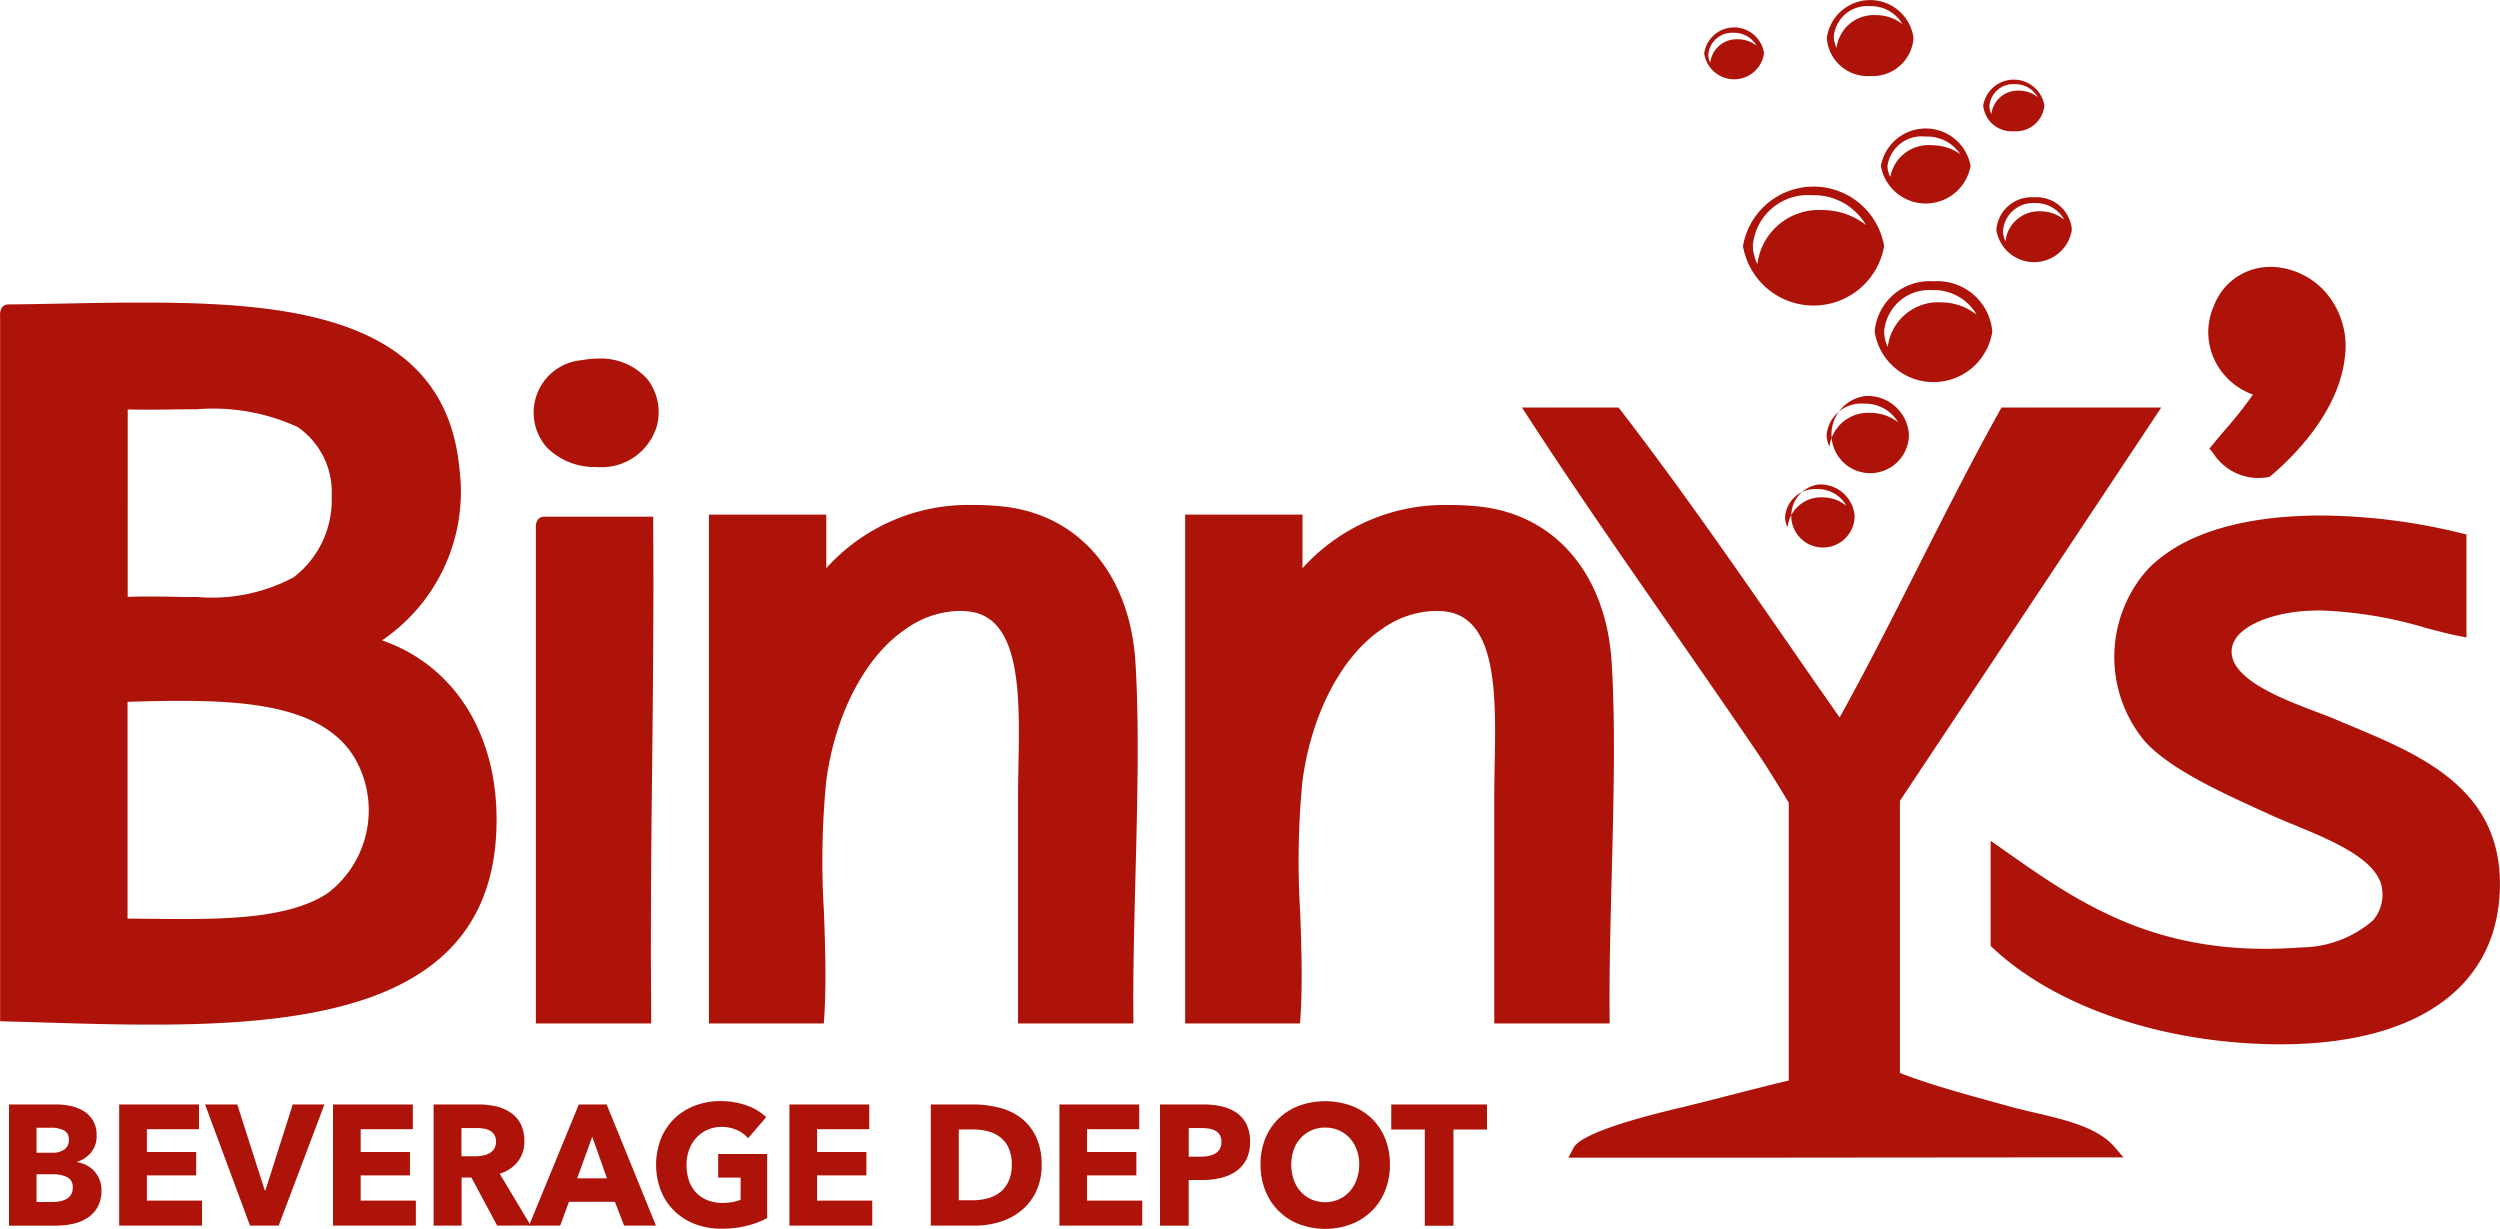 <svg xmlns="http://www.w3.org/2000/svg" width="111.272" height="54.694" viewBox="0 0 111.272 54.694"><defs><style>.a,.b{fill:#ae130a;}.a{fill-rule:evenodd;}</style></defs><g transform="translate(-133.031 -5.75)"><g transform="translate(133.031 5.75)"><g transform="translate(0 0)"><g transform="translate(0 11.879)"><g transform="translate(98.288 0)"><path class="a" d="M191.349,38.93a2.255,2.255,0,0,1-1.881-1.065l-.072-.086.053-.108c.181-.221.365-.437.549-.654a16.885,16.885,0,0,0,1.355-1.739,2.865,2.865,0,0,1-1.731-1.39,2.744,2.744,0,0,1-.1-2.421,2.544,2.544,0,0,1,2.407-1.663,3.2,3.2,0,0,1,2.329,1.07,3.522,3.522,0,0,1,.844,2.769c-.257,2.472-2.364,4.479-3.258,5.228l-.03.025-.039,0A3.153,3.153,0,0,1,191.349,38.93Z" transform="translate(-189.152 -29.667)"/><path class="b" d="M191.813,29.825a3.194,3.194,0,0,1,3.038,3.689c-.22,2.111-1.836,3.987-3.209,5.137a3.055,3.055,0,0,1-.407.029,2.155,2.155,0,0,1-1.794-1.038,24.2,24.2,0,0,0,2.018-2.569,2.67,2.67,0,0,1-1.926-3.668,2.415,2.415,0,0,1,2.281-1.58m0-.272h0a2.675,2.675,0,0,0-2.532,1.746,2.876,2.876,0,0,0,.107,2.538,3.027,3.027,0,0,0,1.637,1.4,18.367,18.367,0,0,1-1.245,1.574c-.185.218-.37.435-.551.656l-.142.174.143.172.018.021a2.393,2.393,0,0,0,1.986,1.115,3.263,3.263,0,0,0,.443-.032l.078-.01.06-.051c.906-.759,3.043-2.8,3.305-5.317a3.656,3.656,0,0,0-.878-2.874,3.339,3.339,0,0,0-2.429-1.115Z" transform="translate(-189.038 -29.553)"/></g><g transform="translate(0 1.588)"><path class="a" d="M15.174,64.594c-1.745,0-3.54-.056-5.277-.111L8.6,64.443V33.217c-.008-.127-.022-.378.209-.41.813-.009,1.619-.024,2.43-.039,1.174-.022,2.356-.045,3.521-.045,6.45,0,13.384.561,14.015,7.268a7.824,7.824,0,0,1-3.632,7.675c3.316.992,5.284,3.931,5.284,7.929C30.431,63.5,23.1,64.594,15.174,64.594Zm-1.161-4.455c.374,0,.752.005,1.133.01.5.006,1,.012,1.493.012h0c2.476,0,4.978-.145,6.516-1.191a4.783,4.783,0,0,0,1.42-5.793c-1.215-2.635-4.624-3-8.126-3-.883,0-1.787.027-2.477.051.032,0,.037.083.04.132Zm1.049-14.332c.386,0,.765.005,1.139.011s.712.01,1.059.01a7.833,7.833,0,0,0,4.341-.9A4.4,4.4,0,0,0,23.363,41.2a3.645,3.645,0,0,0-1.579-3.195A9.116,9.116,0,0,0,17.2,37.2c-.353,0-.713,0-1.078.008s-.753.008-1.135.008c-.326,0-.654,0-.982-.011a1.047,1.047,0,0,0,0,.131v8.489C14.366,45.812,14.716,45.807,15.062,45.807Z" transform="translate(-8.466 -32.587)"/><path class="b" d="M14.651,32.745c6.945,0,13.282.793,13.879,7.145a7.6,7.6,0,0,1-3.852,7.7c3.38.862,5.5,3.8,5.5,7.887,0,7.7-7.174,8.862-15.121,8.862-2.131,0-4.316-.083-6.434-.147V33.1c-.008-.131-.015-.261.092-.275,1.948-.019,3.965-.083,5.932-.083m.228,4.222c-.341,0-.682,0-1.024-.013-.106.016-.1.146-.091.275v8.623c.4-.017.8-.023,1.185-.023.756,0,1.491.021,2.2.021a7.984,7.984,0,0,0,4.414-.917c2.176-1.387,2.613-5.641.183-7.153a9.039,9.039,0,0,0-4.652-.829c-.716,0-1.459.015-2.212.015m1.647,23.215c2.551,0,5.027-.149,6.593-1.214a4.905,4.905,0,0,0,1.467-5.962c-1.19-2.581-4.405-3.077-8.25-3.077-.8,0-1.635.022-2.481.051-.106.016-.1.145-.091.276V60.16c.9,0,1.838.022,2.762.022M14.652,32.473v0c-1.167,0-2.365.022-3.524.045-.81.015-1.616.03-2.411.038H8.7l-.017,0c-.356.049-.333.434-.326.561V64.461l.264.008L9.78,64.5c1.737.054,3.534.111,5.281.111,3.336,0,7.562-.178,10.652-1.567,3.19-1.434,4.741-3.909,4.741-7.567,0-3.886-1.937-6.88-5.1-7.969A7.99,7.99,0,0,0,28.8,39.865c-.641-6.82-7.64-7.392-14.149-7.392Zm.227,4.766c.381,0,.761,0,1.135-.008s.723-.008,1.077-.008a9.023,9.023,0,0,1,4.508.788,3.516,3.516,0,0,1,1.515,3.081,4.325,4.325,0,0,1-1.7,3.613,7.727,7.727,0,0,1-4.268.874c-.345,0-.7,0-1.057-.01s-.754-.011-1.14-.011c-.33,0-.631,0-.913.013V37.231q.423.008.844.008Zm-.844,13.006c.663-.022,1.49-.045,2.3-.045,3.457,0,6.82.354,8,2.92a4.642,4.642,0,0,1-1.374,5.624c-1.507,1.025-3.986,1.167-6.44,1.167-.5,0-1-.005-1.492-.011l-1-.009V50.245Z" transform="translate(-8.352 -32.473)"/></g><g transform="translate(23.755 4.081)"><path class="a" d="M54.931,41.861a2.864,2.864,0,0,1-2.089-.807,2.14,2.14,0,0,1-.567-1.628,2.171,2.171,0,0,1,2.037-2.052,3.739,3.739,0,0,1,.7-.068,2.644,2.644,0,0,1,2.071.86A2.269,2.269,0,0,1,57.5,40.1,2.434,2.434,0,0,1,54.931,41.861Z" transform="translate(-52.136 -37.17)"/><path class="b" d="M54.9,37.328a2.143,2.143,0,0,1,2.348,2.633,2.3,2.3,0,0,1-2.433,1.649,2.26,2.26,0,0,1-2.52-2.291c.051-.967.62-1.675,1.926-1.926a3.629,3.629,0,0,1,.678-.065m0-.272h0a3.915,3.915,0,0,0-.729.07,2.34,2.34,0,0,0-1.542,3.907,3,3,0,0,0,2.187.849,2.566,2.566,0,0,0,2.7-1.87,2.4,2.4,0,0,0-.44-2.047,2.778,2.778,0,0,0-2.176-.91Z" transform="translate(-52.022 -37.056)"/></g><g transform="translate(67.74 6.257)"><path class="a" d="M135.383,74.422l.1-.2c.254-.484,1.8-1.066,4.584-1.73.829-.2,1.687-.418,2.524-.633.881-.226,1.737-.447,2.507-.626V58.722c-.131-.218-.893-1.487-1.353-2.164-1.227-1.807-2.516-3.665-3.81-5.529-2.207-3.18-4.489-6.468-6.463-9.514l-.136-.21h3.986l.04.053c2.6,3.367,5.076,6.945,7.474,10.406q1.2,1.73,2.4,3.455c1.266-2.267,2.47-4.65,3.636-6.957,1.153-2.282,2.345-4.641,3.6-6.886l.039-.07h6.778l-.14.211s-7.788,11.731-11.376,17.118v12.25a44.043,44.043,0,0,0,4.385,1.364l.559.154c.378.1.772.2,1.167.289,1.356.317,2.758.645,3.487,1.495l.192.225h-.3c-3.347,0-6.649,0-9.941.006-3.271,0-6.532.006-9.817.006Z" transform="translate(-133.09 -41.169)"/><path class="b" d="M160.829,41.327s-7.821,11.78-11.4,17.151V70.862a49.09,49.09,0,0,0,5.045,1.557c1.668.463,3.682.685,4.587,1.742-6.652,0-13.126.013-19.694.013l-3.972,0c.326-.621,3.254-1.365,4.495-1.661,1.742-.414,3.616-.933,5.136-1.283V58.57s-.867-1.451-1.376-2.2c-3.349-4.932-7.158-10.237-10.271-15.041h3.668c3.487,4.524,6.694,9.325,10,14.032,2.56-4.561,4.789-9.457,7.337-14.032h6.445m.508-.272h-7.112l-.078.14c-1.252,2.247-2.445,4.608-3.6,6.891-1.133,2.242-2.3,4.556-3.528,6.763q-1.145-1.634-2.279-3.277c-2.4-3.462-4.88-7.042-7.478-10.411l-.082-.106h-4.3l.273.42c1.974,3.047,4.257,6.336,6.465,9.517,1.27,1.83,2.583,3.722,3.809,5.528.438.647,1.156,1.836,1.329,2.125V71.012c-.743.175-1.553.383-2.406.6-.832.214-1.693.436-2.521.633-4.262,1.015-4.571,1.6-4.673,1.8l-.208.4h.449l3.972,0c3.274,0,6.524,0,9.785-.006,3.281,0,6.573-.007,9.909-.007h.591l-.385-.449c-.757-.884-2.181-1.217-3.559-1.539-.388-.091-.789-.184-1.162-.288L153.987,72c-1.487-.409-3.021-.831-4.284-1.325V58.561c3.6-5.4,11.353-17.083,11.353-17.083l.281-.423Z" transform="translate(-132.88 -41.055)"/></g><g transform="translate(31.554 10.596)"><path class="a" d="M80.367,72.089v-9.95c0-.453.009-.927.018-1.409.06-3.159.127-6.74-2.371-6.986a3.772,3.772,0,0,0-.387-.019,4.337,4.337,0,0,0-2.46.822c-1.83,1.219-3.213,3.853-3.609,6.875a36.775,36.775,0,0,0-.1,5.852c.055,1.568.111,3.189.01,4.689l-.009.127h-4.85V49.712h4.95v2.6a8.4,8.4,0,0,1,6.714-3.034,12.194,12.194,0,0,1,1.234.065c3.343.342,5.569,2.955,5.809,6.822.175,2.819.087,6.22,0,9.508-.058,2.227-.113,4.33-.092,6.274v.138Z" transform="translate(-66.473 -49.146)"/><path class="b" d="M78.159,49.3a11.955,11.955,0,0,1,1.22.064c3.461.353,5.464,3.087,5.688,6.695.29,4.665-.142,10.873-.091,15.775H80.389V62.025c0-3.506.537-8.234-2.476-8.531-.137-.014-.27-.02-.4-.02a4.52,4.52,0,0,0-2.535.845c-1.842,1.227-3.259,3.844-3.669,6.97-.434,3.306.135,7.173-.092,10.548H66.631v-22.1h4.678v2.844a8.346,8.346,0,0,1,6.85-3.274m0-.272h0a8.5,8.5,0,0,0-6.578,2.813V49.462H66.359V72.11h5.113l.017-.253c.1-1.506.045-3.131-.01-4.7a36.67,36.67,0,0,1,.1-5.829c.391-2.984,1.751-5.582,3.549-6.779a4.205,4.205,0,0,1,2.384-.8c.123,0,.249.006.374.018,2.374.234,2.308,3.747,2.249,6.848-.009.483-.018.958-.018,1.412V72.11h5.134l0-.275c-.02-1.941.035-4.043.092-6.268.085-3.292.174-6.7,0-9.521-.245-3.937-2.518-6.6-5.931-6.949a12.3,12.3,0,0,0-1.248-.065Z" transform="translate(-66.359 -49.032)"/></g><g transform="translate(52.754 10.596)"><path class="a" d="M119.341,72.089v-9.95c0-.453.009-.927.018-1.409.06-3.159.128-6.74-2.371-6.986a3.771,3.771,0,0,0-.387-.019,4.337,4.337,0,0,0-2.46.822c-1.83,1.219-3.213,3.853-3.609,6.875a36.711,36.711,0,0,0-.1,5.852c.054,1.568.11,3.189.01,4.689l-.009.127h-4.849V49.712h4.95v2.6a8.4,8.4,0,0,1,6.714-3.034,12.194,12.194,0,0,1,1.234.065c3.343.342,5.569,2.955,5.809,6.822.175,2.819.087,6.22,0,9.508-.058,2.227-.112,4.33-.092,6.274v.138Z" transform="translate(-105.446 -49.146)"/><path class="b" d="M117.132,49.3a11.955,11.955,0,0,1,1.22.064c3.461.353,5.464,3.087,5.687,6.7.29,4.665-.141,10.872-.091,15.775h-4.587V62.025c0-3.507.537-8.234-2.476-8.531-.137-.014-.27-.02-.4-.02a4.516,4.516,0,0,0-2.535.845c-1.842,1.226-3.259,3.844-3.669,6.97-.434,3.306.135,7.173-.092,10.549H105.6v-22.1h4.678v2.844a8.346,8.346,0,0,1,6.85-3.274m0-.272h0a8.5,8.5,0,0,0-6.578,2.813V49.462h-5.222V72.111h5.113l.017-.254c.1-1.506.045-3.131-.01-4.7a36.669,36.669,0,0,1,.1-5.829c.391-2.984,1.751-5.582,3.549-6.779a4.205,4.205,0,0,1,2.384-.8c.123,0,.249.006.374.018,2.374.234,2.308,3.747,2.249,6.848-.009.483-.018.958-.018,1.413V72.111h5.134l0-.275c-.02-1.941.035-4.043.092-6.268.085-3.292.174-6.7,0-9.521-.245-3.937-2.518-6.6-5.931-6.949a12.3,12.3,0,0,0-1.248-.065Z" transform="translate(-105.332 -49.032)"/></g><g transform="translate(88.605 11.066)"><path class="a" d="M184.233,73.406c-.168,0-.337,0-.506-.006-4.922-.118-9.481-1.709-12.2-4.255l-.043-.04V64.746l.3.214c3.113,2.2,6.331,4.47,11.788,4.47h0c.521,0,1.061-.021,1.608-.062a5.053,5.053,0,0,0,3.283-1.248,1.913,1.913,0,0,0,.444-1.449c-.117-1.416-2.269-2.3-4-3.015-.382-.157-.744-.307-1.06-.451l-.4-.183c-1.814-.827-4.071-1.855-5.148-3.059a5.723,5.723,0,0,1,.1-7.43c1.876-1.975,5.19-2.389,7.64-2.389a26.634,26.634,0,0,1,6.249.789l.1.026v4.307l-.161-.03c-.419-.079-.9-.206-1.45-.351a18.564,18.564,0,0,0-4.752-.79c-.311,0-.62.014-.916.042-1.5.141-3.14.792-3.177,1.888-.049,1.364,2.317,2.263,3.882,2.857.3.115.578.22.8.315l.643.27c3.238,1.35,6.907,2.88,6.594,7.477C193.584,71.051,190.074,73.406,184.233,73.406Z" transform="translate(-171.352 -50.01)"/><path class="b" d="M185.93,50.168a26.346,26.346,0,0,1,6.216.785v4.036a28.827,28.827,0,0,0-6.226-1.143c-.307,0-.617.013-.929.042-1.372.129-3.257.744-3.3,2.018-.062,1.736,3.352,2.7,4.768,3.3,3.429,1.451,7.482,2.816,7.155,7.612-.31,4.56-4.564,6.336-9.5,6.336q-.25,0-.5-.006c-5.163-.124-9.561-1.831-12.106-4.219V64.894c3.163,2.233,6.4,4.558,11.955,4.558.519,0,1.057-.021,1.619-.063,1.851-.14,4.016-.85,3.852-2.843-.151-1.822-3.366-2.767-5.137-3.578-1.884-.863-4.367-1.938-5.5-3.208a5.6,5.6,0,0,1,.092-7.246c1.618-1.7,4.492-2.346,7.541-2.346m0-.272h0c-2.477,0-5.829.422-7.738,2.431a5.865,5.865,0,0,0-.1,7.614c1.1,1.225,3.367,2.26,5.192,3.092l.4.183c.319.146.682.3,1.065.453,1.694.7,3.8,1.568,3.914,2.9a1.755,1.755,0,0,1-.412,1.349,4.925,4.925,0,0,1-3.19,1.2c-.543.041-1.081.063-1.6.063-5.413,0-8.614-2.26-11.709-4.445l-.089-.063-.429-.3v4.68l.086.081c2.738,2.569,7.331,4.173,12.286,4.292q.256.006.51.006c5.922,0,9.481-2.4,9.766-6.589.32-4.694-3.4-6.244-6.677-7.612l-.642-.269c-.226-.1-.5-.2-.808-.317-1.529-.58-3.839-1.458-3.795-2.725.035-1.013,1.608-1.621,3.054-1.757.292-.027.6-.041.9-.041a18.464,18.464,0,0,1,4.717.785c.555.147,1.035.273,1.458.354l.323.061V50.741l-.206-.052a26.793,26.793,0,0,0-6.282-.793Z" transform="translate(-171.238 -49.896)"/></g><g transform="translate(23.848 11.118)"><path class="a" d="M52.444,72.526V50.654c-.008-.127-.022-.377.208-.41l4.74,0v.135c.027,3.631-.011,7.257-.048,10.762-.039,3.663-.078,7.451-.044,11.25v.137Z" transform="translate(-52.305 -50.106)"/><path class="b" d="M57.144,50.264c.056,7.422-.159,14.576-.091,22.012H52.467V50.54c-.008-.132-.015-.261.091-.276h4.586m.27-.272H52.539l-.02,0c-.354.051-.331.435-.324.561V72.548h5.132l0-.274c-.035-3.8,0-7.584.044-11.246.037-3.508.075-7.134.048-10.766l0-.27Z" transform="translate(-52.192 -49.992)"/></g></g><g transform="translate(75.852)"><path class="b" d="M150.457,11.115a1.345,1.345,0,0,0-2.663,0,1.345,1.345,0,0,0,2.663,0Zm-2.394.418a.831.831,0,0,1-.086-.364A1.057,1.057,0,0,1,149.1,10.2a1.142,1.142,0,0,1,1.026.578,1.332,1.332,0,0,0-.828-.29A1.182,1.182,0,0,0,148.063,11.534Z" transform="translate(-147.794 -8.74)"/><path class="b" d="M157.249,25.629a3.187,3.187,0,0,0-6.282,0,3.187,3.187,0,0,0,6.282,0Zm-5.642.8a1.91,1.91,0,0,1-.2-.834,2.458,2.458,0,0,1,2.635-2.229,2.686,2.686,0,0,1,2.4,1.328,3.147,3.147,0,0,0-1.942-.667A2.752,2.752,0,0,0,151.608,26.429Z" transform="translate(-149.241 -14.677)"/><path class="b" d="M171.985,16.532a1.267,1.267,0,0,0,1.361-1.147,1.381,1.381,0,0,0-2.723,0A1.268,1.268,0,0,0,171.985,16.532ZM170.9,15.411a1.057,1.057,0,0,1,1.125-.973,1.142,1.142,0,0,1,1.026.579,1.328,1.328,0,0,0-.828-.291,1.182,1.182,0,0,0-1.237,1.048A.839.839,0,0,1,170.9,15.411Z" transform="translate(-158.205 -10.691)"/><path class="b" d="M155.74,47.364a1.41,1.41,0,1,0,1.629,1.393A1.526,1.526,0,0,0,155.74,47.364Zm.206.57a1.5,1.5,0,0,0-1.564,1.337,1.084,1.084,0,0,1-.108-.465,1.342,1.342,0,0,1,1.424-1.24,1.444,1.444,0,0,1,1.3.738A1.682,1.682,0,0,0,155.947,47.934Z" transform="translate(-150.674 -25.797)"/><path class="b" d="M159.755,11.1a1.822,1.822,0,0,0,1.93-1.693,1.948,1.948,0,0,0-3.861,0A1.823,1.823,0,0,0,159.755,11.1Zm-1.619-1.761a1.489,1.489,0,0,1,1.6-1.349,1.628,1.628,0,0,1,1.457.8,1.915,1.915,0,0,0-1.177-.4,1.667,1.667,0,0,0-1.756,1.454A1.16,1.16,0,0,1,158.136,9.338Z" transform="translate(-152.368 -7.716)"/><path class="b" d="M162.248,19.894a2.028,2.028,0,0,0,3.993,0,2.029,2.029,0,0,0-3.993,0Zm3.529-.529a2.152,2.152,0,0,0-1.248-.392,1.728,1.728,0,0,0-1.859,1.411,1.044,1.044,0,0,1-.128-.49,1.537,1.537,0,0,1,1.692-1.308A1.763,1.763,0,0,1,165.777,19.365Z" transform="translate(-154.385 -12.508)"/><path class="b" d="M159.333,40.121a1.724,1.724,0,1,0,1.948,1.709A1.839,1.839,0,0,0,159.333,40.121Zm.237.751a1.73,1.73,0,0,0-1.828,1.495,1.158,1.158,0,0,1-.126-.519,1.545,1.545,0,0,1,1.665-1.388,1.7,1.7,0,0,1,1.516.827A2.006,2.006,0,0,0,159.57,40.872Z" transform="translate(-152.168 -22.494)"/><path class="b" d="M164.36,30.732a2.451,2.451,0,0,0-2.619,2.242,2.649,2.649,0,0,0,5.236,0A2.45,2.45,0,0,0,164.36,30.732Zm.333.937a2.258,2.258,0,0,0-2.367,1.984,1.587,1.587,0,0,1-.163-.689,2.014,2.014,0,0,1,2.154-1.839,2.189,2.189,0,0,1,1.963,1.094A2.565,2.565,0,0,0,164.694,31.669Z" transform="translate(-154.154 -18.212)"/><path class="b" d="M173.386,23.86A1.574,1.574,0,0,0,171.7,25.3a1.7,1.7,0,0,0,3.362,0A1.572,1.572,0,0,0,173.386,23.86Zm.284.624a1.5,1.5,0,0,0-1.564,1.337,1.089,1.089,0,0,1-.108-.464,1.341,1.341,0,0,1,1.424-1.24,1.443,1.443,0,0,1,1.3.739A1.676,1.676,0,0,0,173.67,24.484Z" transform="translate(-158.698 -15.078)"/></g></g></g><g transform="translate(133.426 54.764)"><path class="b" d="M13.2,101.908a1.476,1.476,0,0,1-.172.743,1.377,1.377,0,0,1-.455.484,1.97,1.97,0,0,1-.645.262,3.4,3.4,0,0,1-.743.081h-2.1V98.084h2.1a3.178,3.178,0,0,1,.627.065,1.818,1.818,0,0,1,.582.221,1.25,1.25,0,0,1,.426.422,1.28,1.28,0,0,1,.164.678,1.138,1.138,0,0,1-.239.743,1.335,1.335,0,0,1-.627.423v.015a1.438,1.438,0,0,1,.422.141,1.2,1.2,0,0,1,.574.636A1.265,1.265,0,0,1,13.2,101.908ZM11.75,99.646a.435.435,0,0,0-.205-.4,1.188,1.188,0,0,0-.608-.125H10.31v1.112H11a.907.907,0,0,0,.556-.149A.512.512,0,0,0,11.75,99.646Zm.172,2.139a.478.478,0,0,0-.246-.464,1.413,1.413,0,0,0-.657-.13H10.31v1.234h.717a1.877,1.877,0,0,0,.31-.027.949.949,0,0,0,.291-.1.568.568,0,0,0,.213-.194A.581.581,0,0,0,11.922,101.785Z" transform="translate(-9.079 -97.94)"/><path class="b" d="M18.106,103.476V98.084h3.553v1.1H19.338V100.2h2.194v1.043H19.338v1.12h2.455v1.112Z" transform="translate(-13.196 -97.94)"/><path class="b" d="M28.407,103.476H27.131l-2-5.392h1.433l1.224,3.824h.029l1.217-3.824h1.411Z" transform="translate(-16.399 -97.94)"/><path class="b" d="M35.6,103.476V98.084h3.553v1.1H36.831V100.2h2.194v1.043H36.831v1.12h2.456v1.112Z" transform="translate(-21.173 -97.94)"/><path class="b" d="M46.66,103.476l-1.147-2.14h-.435v2.14H43.831V98.084h2.015a3.4,3.4,0,0,1,.743.08,1.913,1.913,0,0,1,.649.27,1.4,1.4,0,0,1,.459.5,1.6,1.6,0,0,1,.172.777,1.456,1.456,0,0,1-.291.921,1.587,1.587,0,0,1-.806.533l1.381,2.308Zm-.052-3.739a.547.547,0,0,0-.079-.309.553.553,0,0,0-.2-.183.877.877,0,0,0-.277-.088,2.1,2.1,0,0,0-.3-.023H45.07v1.257h.608a2.064,2.064,0,0,0,.322-.027,1.027,1.027,0,0,0,.3-.1.576.576,0,0,0,.221-.2A.593.593,0,0,0,46.607,99.737Z" transform="translate(-24.927 -97.94)"/><path class="b" d="M55.87,103.476l-.41-1.059H53.414l-.388,1.059H51.638l2.217-5.392h1.239l2.194,5.392Zm-1.418-3.953-.672,1.85h1.328Z" transform="translate(-28.487 -97.94)"/><path class="b" d="M66.072,103.363a4.656,4.656,0,0,1-1.131.13,3.223,3.223,0,0,1-1.168-.206,2.676,2.676,0,0,1-.918-.579,2.631,2.631,0,0,1-.6-.894,3.228,3.228,0,0,1,0-2.334,2.6,2.6,0,0,1,.608-.9,2.692,2.692,0,0,1,.911-.567,3.159,3.159,0,0,1,1.127-.2,3.414,3.414,0,0,1,1.164.194,2.406,2.406,0,0,1,.873.522l-.806.937a1.392,1.392,0,0,0-.492-.362,1.64,1.64,0,0,0-.694-.141,1.494,1.494,0,0,0-1.112.476,1.6,1.6,0,0,0-.325.534,1.9,1.9,0,0,0-.116.674,2.151,2.151,0,0,0,.1.685,1.487,1.487,0,0,0,.31.537,1.414,1.414,0,0,0,.508.35,1.778,1.778,0,0,0,.691.126,2.535,2.535,0,0,0,.425-.035,1.549,1.549,0,0,0,.373-.11v-.982H64.8v-1.051h2.18v2.856A4,4,0,0,1,66.072,103.363Z" transform="translate(-33.23 -97.819)"/><path class="b" d="M72.945,103.476V98.084H76.5v1.1H74.177V100.2h2.194v1.043H74.177v1.12h2.455v1.112Z" transform="translate(-38.204 -97.94)"/><path class="b" d="M89.445,100.765a2.7,2.7,0,0,1-.258,1.222,2.457,2.457,0,0,1-.679.846,2.815,2.815,0,0,1-.952.487,3.769,3.769,0,0,1-1.074.157h-1.97V98.084h1.91a4.646,4.646,0,0,1,1.1.134,2.741,2.741,0,0,1,.97.441,2.256,2.256,0,0,1,.687.827A2.829,2.829,0,0,1,89.445,100.765Zm-1.328,0a1.74,1.74,0,0,0-.146-.757,1.267,1.267,0,0,0-.388-.48,1.532,1.532,0,0,0-.553-.255,2.641,2.641,0,0,0-.638-.077h-.634v3.153h.6a2.687,2.687,0,0,0,.66-.079,1.552,1.552,0,0,0,.56-.263,1.291,1.291,0,0,0,.388-.487A1.747,1.747,0,0,0,88.117,100.765Z" transform="translate(-43.479 -97.94)"/><path class="b" d="M95.035,103.476V98.084h3.552v1.1H96.266V100.2H98.46v1.043H96.266v1.12h2.456v1.112Z" transform="translate(-48.277 -97.94)"/><path class="b" d="M107.274,99.744a1.683,1.683,0,0,1-.171.8,1.423,1.423,0,0,1-.463.522,2,2,0,0,1-.672.289,3.345,3.345,0,0,1-.791.091h-.634v2.034h-1.276V98.084h1.94a3.558,3.558,0,0,1,.81.088,1.9,1.9,0,0,1,.657.281,1.352,1.352,0,0,1,.44.511A1.709,1.709,0,0,1,107.274,99.744ZM106,99.752a.591.591,0,0,0-.075-.312.521.521,0,0,0-.2-.19.856.856,0,0,0-.288-.092,2.431,2.431,0,0,0-.332-.023h-.56v1.272h.537a1.851,1.851,0,0,0,.343-.031.91.91,0,0,0,.295-.106.57.57,0,0,0,.205-.2A.614.614,0,0,0,106,99.752Z" transform="translate(-52.031 -97.94)"/><path class="b" d="M117.253,100.637a3.064,3.064,0,0,1-.216,1.169,2.612,2.612,0,0,1-1.515,1.488,3.3,3.3,0,0,1-2.3,0,2.619,2.619,0,0,1-1.511-1.488,3.054,3.054,0,0,1-.216-1.169,3.021,3.021,0,0,1,.216-1.17,2.566,2.566,0,0,1,.6-.887,2.678,2.678,0,0,1,.911-.564,3.433,3.433,0,0,1,2.3,0,2.674,2.674,0,0,1,.914.564,2.566,2.566,0,0,1,.6.887A3.031,3.031,0,0,1,117.253,100.637Zm-1.366,0a1.879,1.879,0,0,0-.112-.655,1.575,1.575,0,0,0-.31-.522,1.434,1.434,0,0,0-.478-.342,1.477,1.477,0,0,0-.616-.126,1.454,1.454,0,0,0-.612.126,1.457,1.457,0,0,0-.788.864,2.071,2.071,0,0,0,0,1.329,1.6,1.6,0,0,0,.31.529,1.4,1.4,0,0,0,.474.347,1.547,1.547,0,0,0,1.224,0,1.437,1.437,0,0,0,.478-.347,1.561,1.561,0,0,0,.313-.529A1.951,1.951,0,0,0,115.887,100.637Z" transform="translate(-55.785 -97.819)"/><path class="b" d="M124.956,99.2v4.281H123.68V99.2h-1.493V98.084h4.261V99.2Z" transform="translate(-60.659 -97.94)"/></g></g></svg>
